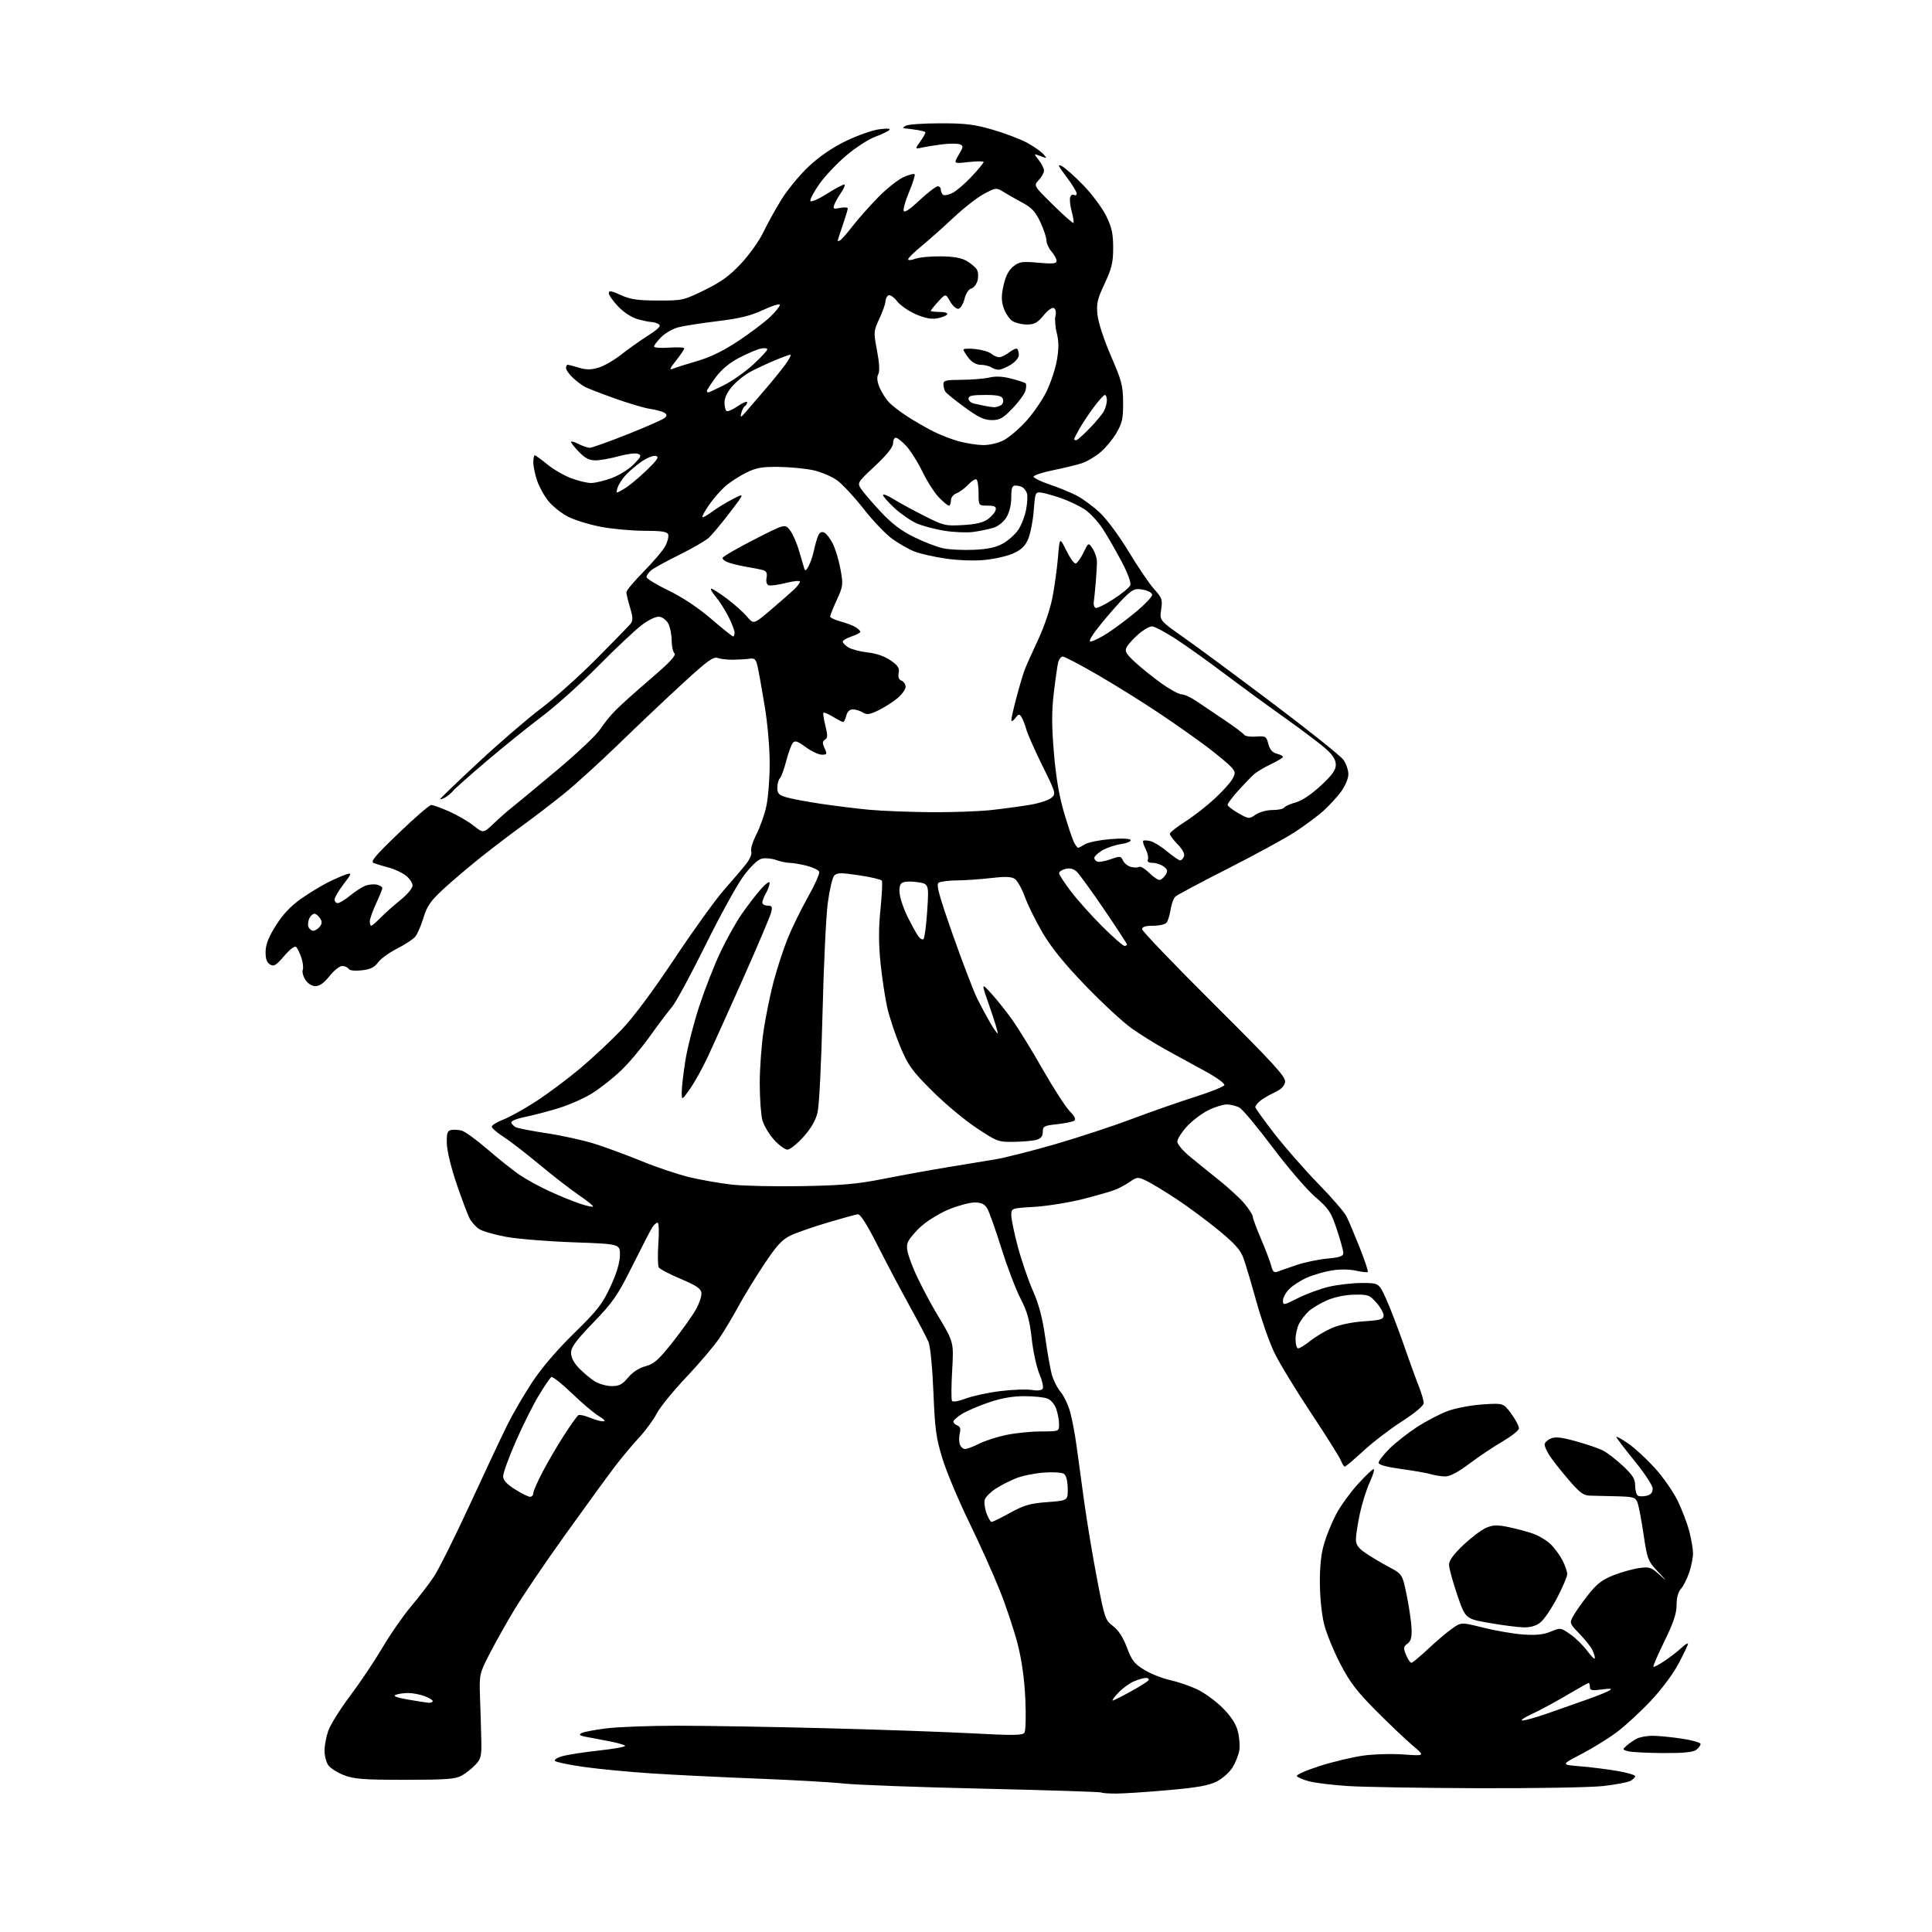 <?xml version="1.0" encoding="UTF-8" standalone="no"?>
<svg 
  version="1.1" 
  xmlns="http://www.w3.org/2000/svg" 
  xmlns:xlink="http://www.w3.org/1999/xlink" 
  xmlns:svg="http://www.w3.org/2000/svg"
  xmlns:rdf="http://www.w3.org/1999/02/22-rdf-syntax-ns#"
  xmlns:cc="http://creativecommons.org/ns#"
  xmlns:dc="http://purl.org/dc/elements/1.1/"
  viewBox="0 0 768 768"
  width="768"
  height="768"
>
<style>svg {background-color: white; }</style>"
<path stroke="none" fill="black" fill-rule="evenodd" d="M443.92,712.97C440.85,712.99 438.13,712.80 437.88,712.55C437.63,712.30 416.52,711.62 390.96,711.03C365.41,710.45 340.45,709.53 335.50,708.99C330.55,708.45 315.02,707.57 301.00,707.02C286.98,706.48 268.07,705.55 259.00,704.96C249.93,704.36 237.78,703.20 232.00,702.37C226.22,701.54 221.11,700.48 220.63,700.01C220.15,699.54 221.48,698.68 223.63,698.09C225.76,697.50 232.32,696.49 238.21,695.85C244.10,695.21 248.73,694.36 248.49,693.98C248.25,693.59 245.23,692.74 241.77,692.10C238.32,691.45 234.19,690.66 232.58,690.35C230.38,689.91 230.03,689.56 231.15,688.94C231.96,688.48 236.41,687.63 241.04,687.05C245.66,686.47 258.46,686.00 269.47,686.00C280.49,686.00 307.05,686.45 328.50,687.00C349.95,687.55 376.23,688.48 386.91,689.05C402.62,689.90 406.49,689.85 407.23,688.80C407.72,688.08 407.89,682.10 407.59,675.50C407.24,667.65 406.20,660.13 404.59,653.75C403.23,648.39 400.02,638.71 397.44,632.25C394.86,625.79 389.37,613.56 385.23,605.08C381.09,596.59 376.36,585.34 374.72,580.08C372.12,571.70 371.66,568.37 371.05,553.50C370.66,543.82 369.82,535.21 369.11,533.50C368.43,531.85 365.00,525.33 361.50,519.00C358.00,512.67 352.29,501.88 348.82,495.00C344.65,486.76 341.99,482.56 341.00,482.68C340.18,482.79 334.77,484.27 329.00,485.99C323.23,487.70 316.58,490.02 314.24,491.14C310.83,492.78 308.72,495.10 303.58,502.84C300.06,508.15 295.49,515.65 293.41,519.50C291.33,523.35 287.96,528.98 285.93,532.00C283.89,535.02 277.96,542.00 272.76,547.50C267.55,553.00 262.28,559.49 261.04,561.93C259.80,564.36 256.66,568.64 254.07,571.43C251.48,574.22 247.14,579.41 244.43,582.96C241.72,586.52 232.89,598.64 224.81,609.91C216.73,621.17 207.42,634.92 204.13,640.45C200.83,645.98 196.42,653.88 194.32,658.00C190.61,665.28 190.51,665.77 190.81,674.50C190.99,679.45 191.21,686.95 191.31,691.17C191.48,698.11 191.26,699.10 189.00,701.52C187.62,702.99 185.15,704.93 183.50,705.85C181.00,707.23 177.27,707.50 161.00,707.50C144.49,707.50 140.77,707.22 136.75,705.67C134.13,704.66 131.32,702.87 130.50,701.69C129.67,700.52 129.00,697.91 129.00,695.90C129.00,693.89 129.69,690.31 130.52,687.93C131.36,685.56 135.26,679.34 139.18,674.12C143.10,668.91 148.90,660.26 152.06,654.91C155.22,649.55 160.32,642.21 163.39,638.58C166.47,634.95 170.57,629.61 172.50,626.70C174.43,623.79 180.89,610.85 186.84,597.95C192.79,585.05 199.45,570.90 201.63,566.50C203.81,562.10 208.26,554.45 211.52,549.50C215.28,543.80 221.39,536.65 228.19,530.00C237.49,520.91 239.43,518.43 242.64,511.50C245.09,506.22 246.38,501.97 246.43,499.00C246.50,494.50 246.50,494.50 228.00,493.84C217.82,493.48 205.76,492.50 201.18,491.66C196.60,490.82 191.77,489.43 190.45,488.56C189.13,487.69 187.41,485.75 186.63,484.24C185.86,482.73 183.54,476.57 181.48,470.54C179.34,464.26 177.69,457.43 177.62,454.57C177.52,450.47 177.83,449.50 179.33,449.19C180.34,448.99 182.20,449.09 183.48,449.41C184.76,449.73 189.37,453.07 193.74,456.83C198.10,460.60 203.80,465.14 206.41,466.94C209.02,468.73 214.38,471.68 218.33,473.49C222.27,475.31 227.70,477.53 230.38,478.43C233.07,479.33 235.47,479.87 235.71,479.62C235.95,479.38 233.46,477.35 230.17,475.12C226.88,472.88 219.76,467.37 214.35,462.86C208.93,458.35 202.47,453.37 200.00,451.80C197.53,450.22 195.50,448.45 195.50,447.87C195.50,447.28 197.53,446.03 200.00,445.08C202.47,444.13 208.32,440.89 213.00,437.86C217.68,434.84 225.55,428.97 230.50,424.81C235.45,420.65 242.90,413.70 247.05,409.35C251.81,404.37 259.63,393.88 268.20,380.97C275.69,369.71 284.60,357.35 288.02,353.50C291.44,349.65 295.36,345.04 296.73,343.26C298.15,341.41 298.96,339.35 298.62,338.46C298.29,337.60 299.21,334.55 300.67,331.70C302.13,328.84 303.91,323.80 304.63,320.50C305.34,317.20 305.95,309.66 305.96,303.73C305.99,297.47 305.16,287.85 303.98,280.73C302.87,274.01 301.61,266.93 301.17,265.00C300.50,262.02 300.02,261.55 297.94,261.85C296.60,262.04 293.70,262.22 291.50,262.25C289.30,262.29 286.53,261.98 285.35,261.57C283.55,260.94 281.25,262.61 271.40,271.66C264.91,277.62 253.50,288.42 246.05,295.66C238.60,302.90 228.68,311.91 224.00,315.68C219.32,319.45 212.12,324.97 208.00,327.94C203.88,330.92 196.45,336.56 191.50,340.49C186.55,344.43 179.70,350.24 176.27,353.41C171.14,358.16 169.75,360.16 168.33,364.84C167.39,367.95 165.92,371.34 165.06,372.36C164.20,373.38 160.96,375.50 157.87,377.07C154.77,378.63 151.36,381.10 150.30,382.56C148.85,384.55 147.25,385.33 143.82,385.72C141.01,386.03 139.00,385.80 138.57,385.12C138.19,384.50 137.05,384.00 136.03,384.00C135.00,384.00 132.74,385.80 131.00,388.00C128.89,390.67 127.04,392.00 125.44,392.00C123.99,392.00 122.40,391.01 121.41,389.51C120.51,388.14 120.04,386.35 120.35,385.54C120.66,384.72 120.42,382.58 119.82,380.78C119.22,378.98 118.31,377.05 117.80,376.50C117.20,375.85 115.50,377.09 112.99,380.00C109.69,383.83 108.85,384.33 107.31,383.37C106.03,382.57 105.52,381.07 105.58,378.25C105.63,375.41 106.81,372.43 109.67,367.88C112.41,363.53 115.57,360.17 119.59,357.33C122.84,355.04 127.75,352.05 130.50,350.69C133.25,349.32 136.54,347.89 137.81,347.52C139.92,346.89 139.81,347.23 136.56,351.49C134.60,354.05 133.00,356.79 133.00,357.58C133.00,358.36 133.57,359.00 134.27,359.00C134.97,359.00 137.17,357.66 139.16,356.02C141.15,354.38 143.91,352.60 145.28,352.08C146.66,351.56 148.73,351.38 149.89,351.68C151.05,351.99 152.00,352.59 152.00,353.02C152.00,353.45 150.88,356.21 149.51,359.15C148.14,362.09 147.02,365.29 147.01,366.25C147.00,367.21 147.26,368.00 147.57,368.00C147.88,368.00 149.58,366.54 151.34,364.75C153.10,362.96 156.67,359.79 159.27,357.70C161.88,355.60 164.00,353.06 164.00,352.02C164.00,350.99 162.81,349.21 161.36,348.07C159.92,346.93 156.88,345.50 154.61,344.90C152.35,344.29 149.67,343.49 148.65,343.11C147.11,342.55 148.79,340.52 158.45,331.22C164.86,325.05 170.70,320.00 171.43,320.00C172.16,320.00 175.37,321.16 178.58,322.58C181.79,324.00 186.15,326.53 188.27,328.22C192.14,331.28 192.14,331.28 196.32,327.30C198.62,325.12 201.89,322.24 203.59,320.91C205.29,319.59 213.29,312.95 221.38,306.17C229.46,299.38 237.17,292.11 238.50,290.00C239.83,287.90 242.62,284.45 244.71,282.34C246.79,280.23 253.16,274.52 258.85,269.65C266.35,263.23 268.89,260.49 268.10,259.70C267.49,259.09 266.99,256.78 266.99,254.55C266.98,252.32 266.40,249.38 265.71,248.00C265.02,246.62 263.44,245.36 262.21,245.18C260.83,244.98 258.13,246.22 255.23,248.38C252.63,250.31 244.88,257.59 238.00,264.55C231.12,271.52 221.00,280.61 215.50,284.76C210.00,288.90 200.10,296.89 193.50,302.49C186.90,308.10 180.86,313.46 180.08,314.40C179.30,315.34 177.84,316.55 176.83,317.09C175.82,317.63 175.00,317.87 175.00,317.61C175.00,317.36 181.86,310.78 190.25,302.98C198.64,295.18 209.78,285.59 215.00,281.67C220.22,277.76 230.12,268.90 237.00,261.99C243.88,255.08 250.04,248.74 250.71,247.91C251.66,246.71 251.61,245.36 250.46,241.54C249.66,238.87 249.00,236.11 249.00,235.42C249.00,234.72 252.13,230.99 255.95,227.12C259.78,223.25 263.64,218.67 264.53,216.95C265.42,215.23 265.90,213.19 265.60,212.41C265.19,211.34 262.90,211.00 256.14,211.00C251.24,211.00 243.49,210.29 238.94,209.43C234.38,208.56 228.52,206.78 225.93,205.46C223.33,204.15 219.82,201.39 218.13,199.34C216.44,197.29 214.37,193.59 213.53,191.13C212.69,188.66 212.00,185.37 212.00,183.82C212.00,182.27 212.26,181.00 212.58,181.00C212.90,181.00 215.13,182.61 217.53,184.57C219.93,186.54 224.17,189.02 226.96,190.07C229.74,191.13 233.35,192.00 234.97,192.00C236.60,192.00 240.33,191.10 243.26,190.00C246.20,188.90 250.12,186.44 251.97,184.53C254.90,181.50 255.11,180.98 253.58,180.39C252.62,180.02 249.17,180.46 245.93,181.36C242.68,182.26 238.54,183.00 236.71,183.00C234.27,183.00 232.55,182.13 230.20,179.70C228.44,177.89 227.00,176.08 227.00,175.68C227.00,175.28 228.33,175.64 229.95,176.47C231.57,177.31 233.59,178.00 234.43,178.00C235.27,178.00 242.09,175.57 249.59,172.59C257.09,169.61 263.73,166.67 264.35,166.05C265.19,165.21 265.12,164.69 264.08,164.05C263.30,163.57 260.78,162.89 258.47,162.55C256.17,162.20 249.89,160.35 244.52,158.43C239.16,156.52 233.81,154.45 232.63,153.85C231.46,153.25 229.26,151.60 227.75,150.19C226.24,148.78 225.00,147.04 225.00,146.31C225.00,145.59 225.29,145.00 225.63,145.00C225.98,145.00 228.01,145.52 230.13,146.16C233.08,147.04 234.94,147.04 237.94,146.14C240.10,145.49 244.12,143.18 246.87,141.01C249.61,138.84 254.42,135.43 257.56,133.42C261.79,130.71 262.90,129.55 261.88,128.90C261.12,128.42 259.82,128.02 259.00,128.01C258.18,128.00 255.70,127.49 253.50,126.88C251.11,126.22 247.99,124.20 245.75,121.85C243.69,119.68 242.00,117.29 242.00,116.51C242.00,115.42 243.04,115.59 246.75,117.28C250.59,119.03 253.41,119.45 261.50,119.47C271.24,119.50 271.72,119.39 280.09,115.30C286.69,112.07 290.04,109.64 294.59,104.76C297.84,101.28 301.79,95.75 303.36,92.47C304.93,89.18 308.19,83.29 310.60,79.37C313.02,75.44 317.93,69.49 321.51,66.14C325.76,62.16 330.91,58.65 336.32,56.03C340.88,53.82 346.84,51.73 349.56,51.38C352.74,50.97 354.14,51.08 353.50,51.71C352.95,52.24 350.41,53.44 347.85,54.38C345.29,55.32 340.16,58.66 336.44,61.79C332.73,64.93 327.90,70.04 325.72,73.14C323.54,76.24 321.93,79.27 322.13,79.87C322.34,80.49 325.24,79.23 328.87,76.93C332.37,74.72 335.46,73.12 335.73,73.39C336.00,73.66 335.34,75.15 334.27,76.69C333.20,78.24 332.02,80.35 331.64,81.38C331.05,83.02 331.34,83.18 333.98,82.65C335.64,82.32 337.00,82.42 337.00,82.87C337.00,83.32 336.10,86.30 335.00,89.50C333.90,92.70 333.00,95.49 333.00,95.72C333.00,95.94 333.47,95.83 334.05,95.47C334.62,95.12 336.90,92.50 339.10,89.66C341.31,86.82 345.83,81.74 349.15,78.36C352.48,74.98 356.95,71.42 359.11,70.45C361.26,69.48 363.27,68.93 363.57,69.24C363.87,69.54 362.94,72.58 361.50,75.99C360.07,79.40 359.03,82.88 359.20,83.71C359.41,84.75 361.36,83.49 365.50,79.64C368.80,76.58 372.06,74.06 372.75,74.04C373.44,74.02 374.00,74.65 374.00,75.44C374.00,76.23 374.44,77.15 374.97,77.48C375.50,77.81 377.21,77.43 378.75,76.63C380.30,75.83 383.69,72.90 386.28,70.13C388.88,67.36 391.00,64.78 391.00,64.41C391.00,64.04 388.30,64.05 385.00,64.42C379.01,65.10 379.01,65.10 381.10,61.55C383.00,58.34 383.04,57.95 381.53,57.37C380.61,57.02 377.53,57.02 374.68,57.36C371.83,57.71 368.18,58.29 366.58,58.65C363.65,59.30 363.65,59.30 365.93,56.09C367.19,54.33 368.05,52.72 367.84,52.51C367.63,52.30 366.12,51.91 364.48,51.65C362.84,51.38 360.82,51.12 360.00,51.07C358.67,50.98 358.67,50.86 360.00,50.00C360.82,49.47 366.96,49.02 373.64,49.02C383.73,49.00 387.27,49.43 394.62,51.56C399.48,52.97 405.59,55.29 408.21,56.71C410.82,58.13 413.73,60.15 414.68,61.20C416.35,63.04 416.32,63.07 413.63,62.05C410.85,60.99 410.85,60.99 412.92,63.63C414.07,65.08 415.00,66.97 415.00,67.82C415.00,68.67 414.06,70.37 412.92,71.59C410.84,73.80 410.84,73.80 418.57,81.41C422.83,85.60 426.49,88.84 426.72,88.61C426.95,88.39 426.62,86.31 426.00,84.00C425.38,81.68 425.12,79.13 425.43,78.33C425.73,77.53 426.44,77.15 426.99,77.50C427.55,77.84 428.00,77.57 428.00,76.90C428.00,76.23 426.16,73.24 423.90,70.25C420.55,65.82 420.23,65.05 422.15,66.06C423.44,66.75 427.29,70.18 430.70,73.69C434.10,77.20 438.15,82.65 439.70,85.79C441.96,90.39 442.50,92.85 442.50,98.50C442.50,104.37 441.95,106.67 439.11,112.74C436.17,119.01 435.79,120.67 436.28,125.24C436.60,128.26 438.88,135.19 441.62,141.50C445.89,151.32 446.41,153.31 446.45,160.00C446.49,166.43 446.11,168.17 443.75,172.18C442.24,174.75 439.33,178.23 437.28,179.92C435.23,181.61 432.00,183.51 430.09,184.13C428.19,184.76 423.09,186.00 418.75,186.89C414.42,187.77 410.87,188.94 410.86,189.47C410.86,190.00 413.70,191.39 417.18,192.57C420.65,193.74 425.48,195.71 427.89,196.94C430.31,198.18 434.49,201.25 437.18,203.77C439.96,206.36 444.97,213.14 448.73,219.38C452.38,225.44 456.92,232.11 458.80,234.20C461.93,237.66 462.17,238.37 461.58,242.32C460.93,246.64 460.93,246.64 470.72,253.53C476.10,257.31 492.10,269.15 506.27,279.84C520.45,290.52 532.94,300.51 534.02,302.03C535.11,303.56 536.00,306.13 536.00,307.75C536.00,309.41 534.75,312.41 533.16,314.60C531.60,316.74 528.41,320.22 526.08,322.33C523.74,324.43 518.60,328.24 514.66,330.80C510.72,333.35 498.73,339.89 488.00,345.33C477.27,350.77 467.92,355.76 467.22,356.43C466.51,357.09 465.66,359.41 465.33,361.57C464.99,363.73 464.28,366.06 463.74,366.75C463.20,367.44 460.79,368.00 458.38,368.00C455.35,368.00 454.00,368.42 454.00,369.36C454.00,370.11 466.87,383.53 482.59,399.18C506.46,422.94 511.13,428.05 510.84,430.07C510.60,431.76 509.29,433.05 506.50,434.35C504.30,435.37 501.71,436.91 500.75,437.76C499.79,438.61 499.00,439.66 499.00,440.09C499.00,440.52 502.43,445.29 506.62,450.69C510.81,456.08 518.62,465.00 523.98,470.50C529.34,476.00 534.41,481.85 535.24,483.50C536.07,485.15 538.41,490.70 540.46,495.83C542.50,500.97 543.96,505.37 543.72,505.62C543.47,505.87 541.34,505.64 538.99,505.11C536.42,504.53 532.59,504.50 529.38,505.02C526.44,505.50 522.01,506.78 519.54,507.88C517.06,508.97 513.90,511.00 512.52,512.39C511.13,513.78 510.00,515.84 510.00,516.97C510.00,518.94 510.25,518.90 515.99,516.01C519.28,514.34 524.80,512.32 528.24,511.51C531.68,510.69 537.57,510.02 541.31,510.01C548.13,510.00 548.13,510.00 551.02,516.37C552.61,519.88 555.68,527.87 557.85,534.12C560.02,540.38 562.74,547.88 563.90,550.79C565.05,553.69 565.97,556.84 565.94,557.79C565.90,558.81 562.41,561.73 557.31,565.00C552.61,568.02 545.71,573.31 541.98,576.75C538.25,580.19 534.92,583.00 534.58,583.00C534.23,583.00 533.55,581.93 533.05,580.63C532.55,579.33 527.18,570.77 521.10,561.61C515.02,552.45 508.48,541.68 506.56,537.68C504.63,533.68 501.44,524.58 499.46,517.46C497.48,510.33 495.17,502.58 494.34,500.24C493.16,496.93 490.96,494.44 484.47,489.09C479.87,485.30 472.30,479.69 467.65,476.63C463.01,473.57 457.63,470.31 455.70,469.39C452.37,467.81 452.06,467.82 449.35,469.66C447.78,470.73 445.25,472.13 443.73,472.79C442.21,473.44 436.36,475.15 430.73,476.58C425.10,478.01 416.34,479.43 411.25,479.74C402.00,480.29 402.00,480.29 402.00,483.06C402.00,484.58 403.17,490.22 404.60,495.59C406.03,500.96 408.72,508.82 410.58,513.05C412.97,518.48 414.41,523.92 415.48,531.49C416.30,537.39 417.48,544.07 418.09,546.33C418.70,548.59 420.27,551.73 421.59,553.29C422.91,554.85 424.62,558.47 425.41,561.32C426.19,564.17 427.32,570.10 427.91,574.50C428.50,578.90 429.89,589.02 430.99,597.00C432.09,604.98 434.39,618.80 436.10,627.72C439.10,643.31 439.34,644.03 442.47,646.41C444.63,648.06 446.47,650.90 447.97,654.93C449.89,660.05 450.94,661.40 454.87,663.79C457.42,665.35 461.98,667.16 465.00,667.83C468.02,668.49 472.86,670.13 475.75,671.47C478.64,672.81 483.22,676.13 485.93,678.84C489.27,682.17 491.24,685.16 492.03,688.10C492.67,690.48 492.95,693.92 492.65,695.75C492.36,697.58 491.14,700.65 489.96,702.57C488.77,704.49 485.94,707.01 483.67,708.17C480.55,709.76 475.89,710.60 464.52,711.60C456.26,712.34 446.99,712.95 443.92,712.97zM587.50,710.84C564.95,710.77 541.55,710.37 535.50,709.96C529.45,709.55 522.61,708.71 520.29,708.08C517.98,707.46 515.83,706.53 515.52,706.03C515.21,705.52 519.27,703.73 524.55,702.03C529.83,700.34 537.61,698.48 541.83,697.89C546.05,697.30 553.33,697.09 558.00,697.43C566.50,698.04 566.50,698.04 561.50,693.82C558.75,691.50 552.23,685.30 547.00,680.04C539.41,672.41 536.56,668.68 532.83,661.49C530.26,656.55 527.39,649.58 526.45,646.00C525.43,642.12 524.72,635.47 524.67,629.50C524.62,622.59 525.15,617.64 526.39,613.50C527.37,610.20 529.54,604.93 531.21,601.79C532.87,598.65 536.70,593.36 539.70,590.04C542.71,586.72 545.56,584.00 546.03,584.00C546.50,584.00 545.81,586.37 544.48,589.26C543.16,592.15 541.38,597.81 540.54,601.82C539.69,605.84 539.00,610.39 539.00,611.93C539.00,614.04 539.93,615.37 542.75,617.31C544.81,618.74 548.97,621.21 551.98,622.82C557.46,625.74 557.46,625.74 559.18,634.12C560.13,638.73 560.99,644.65 561.11,647.27C561.27,650.91 560.88,652.36 559.48,653.39C557.85,654.58 557.79,655.08 558.94,657.87C559.66,659.59 560.60,661.00 561.03,661.00C561.46,661.00 564.44,658.53 567.66,655.51C570.87,652.49 575.16,648.85 577.18,647.42C580.87,644.82 580.87,644.82 589.68,647.03C594.53,648.25 601.65,649.47 605.51,649.74C610.63,650.10 613.56,649.79 616.42,648.60C620.27,646.99 620.40,647.01 624.20,649.64C626.32,651.11 629.39,654.13 631.03,656.35C632.66,658.58 634.00,659.83 634.00,659.13C634.00,658.44 633.50,656.89 632.88,655.68C632.27,654.48 629.98,651.64 627.79,649.37C623.89,645.31 623.85,645.20 625.40,642.37C626.27,640.79 628.92,637.02 631.29,634.00C634.66,629.70 636.84,628.00 641.27,626.23C644.39,624.99 649.01,623.69 651.53,623.34C655.75,622.76 656.40,622.98 659.80,626.10C662.85,628.89 662.74,628.68 659.19,624.90C655.04,620.48 654.83,619.93 653.35,609.98C652.51,604.31 651.42,598.61 650.94,597.33C650.13,595.21 649.38,594.98 642.77,594.80C638.77,594.69 634.02,594.58 632.21,594.55C629.43,594.51 628.07,593.50 623.35,588.00C620.29,584.42 616.93,580.15 615.89,578.50C614.86,576.85 614.01,574.93 614.00,574.23C614.00,573.53 615.06,572.47 616.36,571.88C618.20,571.04 620.45,571.28 626.46,572.92C630.71,574.09 635.57,575.76 637.25,576.63C638.94,577.50 642.49,580.25 645.16,582.74C649.06,586.39 650.00,587.92 650.00,590.58C650.00,592.40 650.48,594.18 651.06,594.54C651.64,594.89 653.21,594.91 654.56,594.58C656.25,594.15 656.99,593.28 656.96,591.73C656.94,590.48 653.69,585.54 649.57,580.50C645.53,575.55 642.36,571.34 642.54,571.15C642.72,570.96 644.86,572.18 647.31,573.87C649.76,575.55 654.40,579.81 657.63,583.34C660.86,586.87 664.95,592.68 666.73,596.25C668.51,599.82 670.64,605.37 671.48,608.58C672.32,611.79 673.00,615.82 673.00,617.53C673.00,619.24 672.30,622.69 671.45,625.18C670.60,627.68 669.13,630.57 668.18,631.61C667.09,632.82 666.46,635.13 666.47,638.00C666.47,641.35 665.25,645.01 661.67,652.35C659.02,657.76 657.03,662.36 657.24,662.57C657.44,662.78 659.39,661.77 661.56,660.33C663.73,658.90 666.74,656.57 668.25,655.17C669.76,653.77 671.00,652.98 671.00,653.42C671.00,653.85 669.34,657.36 667.32,661.21C665.19,665.26 660.51,671.55 656.24,676.09C652.17,680.41 646.13,685.99 642.81,688.48C639.50,690.97 633.13,694.92 628.65,697.25C620.50,701.50 620.50,701.50 628.00,702.11C632.12,702.45 638.76,703.28 642.75,703.95C646.74,704.63 650.00,705.57 650.00,706.06C650.00,706.54 649.15,707.39 648.11,707.94C647.07,708.50 642.23,709.41 637.36,709.97C632.49,710.53 610.05,710.92 587.50,710.84zM661.00,696.87C654.67,696.83 648.44,696.50 647.15,696.14C644.89,695.51 644.88,695.42 646.65,693.87C647.67,692.98 649.48,691.75 650.68,691.13C651.89,690.51 654.68,690.00 656.89,690.00C659.11,690.00 664.31,690.50 668.46,691.12C672.61,691.74 676.00,692.70 676.00,693.26C676.00,693.82 675.21,694.88 674.25,695.61C673.02,696.54 669.11,696.92 661.00,696.87zM605.20,683.92C606.14,683.96 610.64,682.69 615.20,681.10C619.77,679.50 626.80,677.03 630.83,675.60C634.86,674.18 638.91,672.55 639.83,671.98C641.05,671.23 640.21,671.12 636.75,671.59C632.78,672.12 632.00,671.96 632.00,670.61C632.00,669.73 631.79,669.00 631.53,669.00C631.27,669.00 627.28,671.23 622.66,673.96C618.03,676.69 611.83,680.03 608.88,681.38C605.92,682.73 604.27,683.87 605.20,683.92zM170.25,676.86C171.21,676.94 172.00,676.64 172.00,676.20C172.00,675.76 170.51,674.86 168.68,674.20C166.85,673.54 163.96,673.00 162.26,673.00C160.56,673.00 158.34,673.32 157.33,673.71C156.08,674.20 157.54,674.78 162.00,675.57C165.57,676.20 169.29,676.78 170.25,676.86zM442.28,676.00C442.64,676.00 445.87,674.38 449.46,672.41C453.05,670.44 456.25,668.41 456.56,667.91C456.86,667.41 456.40,667.00 455.53,667.00C454.65,667.00 452.49,667.62 450.72,668.38C448.95,669.13 446.18,671.16 444.56,672.88C442.95,674.59 441.92,676.00 442.28,676.00zM605.62,646.90C603.35,646.85 597.23,646.06 592.01,645.15C582.53,643.49 582.53,643.49 579.28,634.00C577.49,628.77 576.02,623.39 576.01,622.04C576.00,620.33 577.76,617.91 581.75,614.13C584.91,611.14 589.00,608.06 590.84,607.29C593.55,606.16 595.24,606.12 599.77,607.06C602.85,607.70 607.19,608.86 609.42,609.65C611.65,610.43 614.76,612.30 616.33,613.79C617.90,615.28 620.04,618.17 621.09,620.21C622.14,622.25 623.00,624.73 623.00,625.71C623.00,626.70 621.18,630.97 618.96,635.21C616.74,639.45 613.76,643.83 612.33,644.96C610.60,646.32 608.36,646.97 605.62,646.90zM394.17,605.00C394.59,605.00 397.91,603.36 401.56,601.36C407.12,598.30 409.50,597.62 416.34,597.11C424.50,596.50 424.50,596.50 424.43,591.67C424.39,588.67 423.82,586.47 422.93,585.87C422.14,585.33 418.56,585.10 414.96,585.37C411.36,585.63 406.41,586.64 403.96,587.61C401.51,588.57 397.83,590.46 395.78,591.79C393.74,593.13 391.79,595.07 391.47,596.11C391.14,597.14 391.44,599.57 392.13,601.50C392.83,603.42 393.75,605.00 394.17,605.00zM210.70,595.00C211.41,595.00 212.00,594.35 212.00,593.55C212.00,592.75 213.73,588.81 215.85,584.80C217.97,580.78 221.80,574.26 224.37,570.30C226.93,566.34 229.43,562.85 229.91,562.56C230.39,562.26 232.40,562.69 234.36,563.51C236.33,564.33 238.74,565.00 239.72,565.00C240.89,564.99 240.30,564.27 238.00,562.89C236.07,561.73 231.25,557.64 227.28,553.81C223.31,549.98 219.65,547.10 219.15,547.40C218.66,547.71 216.39,551.04 214.12,554.81C211.84,558.57 207.74,566.79 205.00,573.08C202.26,579.36 200.01,585.52 200.01,586.77C200.00,588.39 201.34,589.90 204.70,592.02C207.28,593.66 209.98,595.00 210.70,595.00zM574.34,586.91C572.78,586.87 570.27,586.46 568.76,586.00C567.25,585.55 561.97,584.62 557.01,583.95C551.17,583.15 548.00,582.28 548.00,581.48C548.00,580.79 549.91,578.31 552.25,575.96C554.59,573.60 559.58,569.68 563.34,567.23C567.11,564.78 572.73,561.88 575.84,560.78C578.95,559.68 585.13,558.54 589.57,558.26C597.64,557.74 597.64,557.74 600.85,562.11C602.61,564.51 603.93,567.13 603.77,567.93C603.62,568.74 600.74,570.99 597.38,572.95C594.01,574.90 588.09,578.86 584.22,581.75C579.39,585.36 576.29,586.97 574.34,586.91zM383.61,576.00C384.42,576.00 386.91,575.07 389.15,573.93C391.38,572.78 396.20,571.22 399.86,570.44C403.51,569.67 409.76,569.03 413.75,569.02C421.00,569.00 421.00,569.00 421.00,566.15C421.00,564.58 420.49,561.85 419.88,560.08C419.23,558.21 417.73,556.47 416.31,555.93C414.97,555.42 410.83,555.00 407.11,555.00C402.55,555.00 397.99,555.80 393.10,557.47C389.11,558.82 384.30,560.89 382.42,562.05C380.54,563.21 379.00,564.59 379.00,565.11C379.00,565.64 379.71,566.33 380.57,566.67C381.68,567.09 381.96,568.00 381.53,569.72C381.20,571.07 381.19,573.03 381.53,574.09C381.86,575.14 382.80,576.00 383.61,576.00zM383.91,555.94C386.60,554.92 392.77,553.59 397.61,552.99C402.45,552.39 408.07,552.17 410.10,552.52C412.41,552.91 414.06,552.72 414.49,552.01C414.88,551.39 414.29,548.77 413.18,546.19C412.07,543.61 410.69,537.29 410.12,532.14C409.29,524.74 408.36,521.39 405.65,516.14C403.77,512.49 400.33,503.43 398.00,496.00C395.68,488.57 393.14,481.49 392.37,480.25C391.34,478.62 390.00,478.00 387.49,478.00C385.58,478.00 381.11,479.17 377.55,480.59C373.99,482.02 368.99,485.01 366.45,487.25C363.91,489.49 361.40,492.45 360.87,493.84C360.12,495.82 360.57,497.98 363.06,504.16C364.80,508.45 369.12,516.81 372.68,522.73C379.15,533.50 379.15,533.50 378.50,544.73C378.15,550.91 378.11,556.38 378.43,556.88C378.75,557.41 381.12,557.00 383.91,555.94zM243.18,551.00C246.14,551.00 247.40,550.34 249.68,547.60C251.46,545.45 254.01,543.79 256.58,543.10C260.00,542.19 261.77,540.62 267.39,533.52C271.09,528.86 275.25,523.01 276.63,520.54C278.01,518.07 279.00,515.07 278.82,513.87C278.58,512.21 276.64,510.92 270.57,508.37C266.21,506.54 262.30,504.49 261.88,503.81C261.47,503.14 261.39,498.85 261.71,494.29C262.05,489.56 261.91,486.00 261.39,486.00C260.89,486.00 259.91,486.92 259.21,488.04C258.51,489.16 254.97,496.03 251.34,503.29C245.49,515.00 243.74,517.55 235.87,525.71C228.93,532.91 227.00,535.53 227.00,537.77C227.00,539.63 228.12,541.78 230.25,543.96C232.04,545.80 234.85,548.14 236.50,549.15C238.15,550.16 241.15,550.99 243.18,551.00zM516.06,536.00C516.64,536.00 518.78,534.67 520.81,533.05C522.84,531.42 526.70,529.12 529.38,527.94C532.37,526.63 537.30,525.58 542.13,525.25C548.91,524.79 550.00,524.46 550.00,522.87C550.00,521.86 548.69,519.57 547.09,517.78C544.39,514.75 543.77,514.54 538.21,514.66C534.54,514.75 530.36,515.63 527.38,516.95C524.71,518.13 521.46,520.09 520.17,521.30C518.87,522.51 517.18,524.72 516.40,526.20C515.63,527.69 515.00,530.50 515.00,532.45C515.00,534.40 515.48,536.00 516.06,536.00zM507.79,505.52C508.73,505.16 512.14,503.97 515.36,502.88C518.58,501.79 524.10,500.64 527.61,500.31C532.56,499.85 534.00,499.35 534.00,498.11C534.00,497.23 532.84,493.02 531.42,488.75C529.09,481.75 528.24,480.48 522.77,475.75C519.43,472.86 511.81,463.99 505.84,456.03C499.86,448.07 493.96,440.99 492.73,440.31C491.51,439.63 489.25,439.05 487.72,439.04C486.19,439.02 482.78,440.09 480.15,441.42C477.52,442.75 473.71,445.68 471.69,447.93C469.66,450.17 468.00,452.81 468.00,453.79C468.00,454.77 470.05,457.29 472.56,459.38C475.06,461.48 480.38,465.79 484.37,468.96C488.37,472.14 493.07,476.47 494.82,478.60C496.57,480.72 498.00,482.99 498.00,483.64C498.00,484.29 499.50,488.35 501.34,492.66C503.18,496.97 505.00,501.78 505.38,503.34C505.91,505.49 506.50,506.02 507.79,505.52zM319.00,471.50C334.89,471.21 340.90,470.66 351.50,468.56C358.65,467.14 369.90,465.10 376.50,464.02C383.10,462.93 391.65,461.53 395.50,460.89C399.35,460.26 410.09,457.54 419.37,454.86C428.65,452.17 442.37,447.66 449.87,444.83C457.37,442.00 468.64,438.06 474.93,436.06C481.21,434.07 486.52,431.94 486.72,431.33C486.93,430.72 483.58,428.30 479.30,425.95C475.01,423.60 468.03,419.78 463.78,417.45C459.54,415.12 453.23,411.20 449.76,408.72C446.30,406.25 438.07,398.63 431.48,391.79C423.21,383.21 417.96,376.74 414.53,370.93C411.80,366.29 408.60,359.82 407.41,356.54C406.22,353.26 404.41,350.03 403.38,349.36C402.00,348.46 399.51,348.38 394.00,349.03C389.88,349.51 383.80,349.94 380.50,349.97C377.20,350.00 373.89,350.42 373.14,350.89C372.06,351.58 373.19,355.74 378.82,371.76C382.69,382.77 387.07,394.19 388.55,397.14C390.03,400.09 392.37,404.43 393.75,406.80C395.12,409.16 396.40,410.93 396.60,410.73C396.79,410.54 395.39,405.91 393.48,400.44C390.00,390.50 390.00,390.50 394.02,394.90C396.23,397.32 400.00,402.05 402.39,405.40C404.78,408.76 410.21,417.57 414.44,425.00C418.68,432.43 423.51,439.91 425.16,441.64C427.32,443.89 427.83,444.99 426.94,445.53C426.27,445.95 423.20,446.57 420.12,446.90C415.03,447.45 414.53,447.72 414.52,449.95C414.50,451.70 413.79,452.60 412.00,453.10C410.62,453.49 406.61,453.85 403.07,453.90C396.85,454.00 396.35,453.81 388.07,448.31C383.36,445.19 375.43,438.55 370.45,433.56C362.43,425.54 360.99,423.52 357.82,415.95C355.86,411.25 353.54,404.27 352.68,400.45C351.81,396.63 350.62,388.66 350.02,382.75C349.24,375.06 349.24,369.00 350.00,361.47C350.59,355.67 350.84,350.54 350.54,350.07C350.25,349.60 346.16,348.64 341.46,347.94C334.19,346.86 332.71,346.88 331.61,348.08C330.89,348.86 329.74,353.77 329.05,359.00C328.36,364.23 327.42,384.02 326.96,403.00C326.50,422.37 325.64,439.57 324.99,442.23C324.22,445.41 322.38,448.59 319.33,451.98C316.85,454.74 314.01,457.00 313.02,457.00C312.04,457.00 309.64,455.23 307.68,453.07C305.73,450.91 303.66,447.42 303.07,445.32C302.49,443.22 302.01,436.66 302.01,430.74C302.00,424.83 302.69,415.38 303.53,409.74C304.37,404.11 306.16,395.31 307.52,390.18C308.88,385.05 311.37,377.42 313.05,373.22C314.73,369.03 318.36,361.59 321.12,356.69C323.88,351.80 325.92,347.23 325.65,346.54C325.39,345.85 323.13,344.77 320.64,344.14C318.15,343.51 315.11,343.00 313.88,343.00C312.65,343.00 310.22,342.48 308.47,341.85C306.73,341.22 304.16,341.00 302.75,341.35C301.20,341.74 298.39,344.43 295.56,348.24C293.00,351.68 286.18,364.08 280.40,375.78C274.61,387.49 268.64,398.51 267.13,400.28C265.61,402.05 261.64,407.32 258.30,412.00C254.96,416.68 249.76,422.83 246.76,425.67C243.75,428.51 238.76,432.46 235.67,434.43C232.58,436.41 226.55,439.11 222.28,440.44C218.00,441.77 211.89,443.37 208.69,444.01C205.35,444.68 203.04,445.63 203.25,446.26C203.45,446.86 204.27,447.69 205.06,448.10C205.85,448.50 211.43,449.59 217.45,450.50C223.48,451.41 232.03,453.30 236.45,454.70C240.88,456.10 249.32,459.22 255.22,461.63C261.11,464.05 269.67,466.91 274.23,467.99C278.79,469.08 286.35,470.39 291.01,470.91C295.68,471.43 308.27,471.70 319.00,471.50zM274.25,432.90C271.00,437.49 271.00,437.49 271.00,434.00C271.01,432.07 271.68,426.35 272.50,421.28C273.33,416.21 275.79,406.61 277.98,399.94C280.17,393.27 283.94,383.64 286.36,378.53C288.77,373.43 292.58,366.61 294.82,363.38C297.06,360.14 300.48,355.70 302.41,353.50C304.43,351.20 305.93,350.14 305.93,351.00C305.93,351.82 305.29,353.62 304.50,355.00C303.71,356.38 303.05,358.06 303.04,358.75C303.02,359.44 303.95,360.00 305.11,360.00C306.91,360.00 307.12,360.40 306.53,362.75C306.15,364.26 301.14,376.07 295.39,389.00C289.64,401.93 283.26,416.05 281.22,420.40C279.17,424.74 276.04,430.37 274.25,432.90zM446.97,376.00C447.54,376.00 448.00,375.75 448.00,375.45C448.00,375.15 443.91,368.88 438.90,361.52C433.90,354.15 428.96,347.37 427.94,346.45C426.70,345.32 425.24,344.97 423.54,345.40C422.14,345.75 421.00,346.51 421.00,347.10C421.00,347.68 423.11,350.93 425.69,354.33C428.26,357.72 433.87,363.99 438.15,368.25C442.43,372.51 446.40,376.00 446.97,376.00zM367.10,373.30C367.54,372.86 368.21,367.73 368.59,361.90C369.27,351.31 369.27,351.31 364.49,350.65C361.60,350.26 359.20,350.42 358.43,351.06C357.59,351.75 357.35,353.41 357.72,355.81C358.03,357.84 359.41,361.75 360.79,364.50C362.16,367.25 363.96,370.54 364.79,371.80C365.62,373.07 366.66,373.74 367.10,373.30zM124.48,370.00C125.18,370.00 126.35,369.29 127.07,368.42C128.00,367.30 128.09,366.36 127.37,365.23C126.81,364.34 125.86,363.45 125.25,363.25C124.64,363.05 123.66,363.77 123.07,364.87C122.49,365.96 122.28,367.56 122.61,368.43C122.94,369.29 123.79,370.00 124.48,370.00zM461.18,349.77C461.83,349.56 462.84,348.59 463.43,347.63C464.27,346.26 464.08,345.57 462.56,344.44C461.49,343.65 459.53,343.00 458.20,343.00C456.56,343.00 455.96,342.56 456.31,341.62C456.60,340.87 456.19,339.00 455.40,337.48C454.61,335.95 454.18,334.49 454.44,334.23C454.69,333.97 456.01,334.04 457.35,334.37C458.69,334.71 461.68,336.56 463.99,338.49C466.30,340.42 468.61,342.00 469.13,342.00C469.64,342.00 470.33,341.30 470.66,340.43C471.04,339.46 470.07,337.64 468.13,335.64C466.41,333.86 465.01,331.98 465.02,331.45C465.03,330.93 467.75,328.77 471.05,326.67C474.36,324.56 479.65,320.44 482.81,317.51C485.97,314.59 489.18,311.03 489.94,309.61C491.18,307.30 491.12,306.79 489.41,304.88C488.36,303.71 484.12,300.18 480.00,297.04C475.88,293.90 467.10,287.73 460.50,283.32C453.90,278.91 442.93,272.09 436.13,268.15C429.33,264.22 423.19,261.00 422.49,261.00C421.79,261.00 420.96,262.03 420.64,263.29C420.33,264.54 419.55,269.99 418.91,275.39C418.03,282.89 418.04,288.54 418.95,299.35C419.78,309.16 421.03,316.49 423.03,323.24C424.62,328.59 426.40,333.88 426.99,334.99C427.59,336.09 428.30,337.00 428.57,337.00C428.85,337.00 430.07,336.38 431.29,335.61C432.50,334.85 436.95,333.94 441.17,333.58C445.79,333.19 449.08,333.32 449.44,333.90C449.77,334.44 448.08,335.16 445.62,335.53C443.19,335.90 439.81,337.05 438.10,338.08C436.40,339.12 435.00,340.44 435.00,341.02C435.00,341.59 435.56,342.27 436.25,342.52C436.94,342.77 439.30,342.34 441.50,341.56C445.23,340.24 445.56,340.28 446.41,342.10C446.91,343.17 448.35,344.30 449.61,344.62C450.86,344.93 452.32,344.92 452.86,344.59C453.39,344.26 455.22,345.38 456.92,347.07C458.62,348.77 460.54,349.99 461.18,349.77zM499.15,323.83C500.65,322.80 503.57,322.00 505.85,322.00C508.07,322.00 510.15,321.56 510.48,321.03C510.81,320.49 512.86,319.58 515.02,318.99C517.47,318.33 521.23,315.83 524.98,312.36C529.56,308.12 531.00,306.12 531.00,304.01C531.00,302.06 529.86,300.20 527.19,297.79C525.09,295.89 517.78,290.37 510.94,285.50C504.10,280.64 493.26,272.71 486.85,267.88C480.45,263.05 471.73,256.82 467.48,254.05C463.22,251.27 458.92,249.00 457.91,249.00C456.90,249.00 454.46,250.41 452.50,252.14C450.53,253.86 448.46,256.15 447.88,257.22C447.01,258.86 447.52,259.79 451.17,263.19C453.55,265.40 458.26,269.19 461.63,271.61C465.00,274.02 468.62,276.00 469.68,276.00C470.73,276.00 473.43,277.24 475.66,278.75C477.89,280.26 482.91,283.65 486.81,286.27C490.71,288.89 494.19,291.50 494.55,292.07C494.90,292.65 497.02,292.98 499.26,292.81C503.11,292.52 503.39,292.68 504.19,295.74C504.79,297.98 505.81,299.17 507.53,299.60C508.89,299.94 510.00,300.51 510.00,300.86C510.00,301.22 507.86,302.52 505.25,303.76C502.64,304.99 499.60,306.80 498.50,307.78C497.40,308.75 494.59,311.67 492.25,314.25C489.91,316.84 488.00,319.38 488.00,319.90C488.00,320.42 489.91,321.93 492.25,323.25C496.42,325.60 496.55,325.62 499.15,323.83zM370.00,322.86C378.52,322.93 389.55,322.53 394.50,321.96C399.45,321.40 406.32,320.46 409.77,319.87C413.22,319.27 416.90,318.05 417.95,317.14C419.82,315.54 419.73,315.21 414.42,304.50C411.43,298.45 408.53,291.93 407.99,290.00C407.45,288.07 406.57,285.83 406.04,285.00C405.21,283.72 404.87,283.79 403.57,285.50C402.74,286.60 402.05,286.94 402.03,286.26C402.01,285.58 402.93,281.53 404.06,277.26C405.19,272.99 406.62,268.15 407.23,266.50C407.84,264.85 410.26,259.43 412.60,254.46C415.06,249.23 417.49,242.07 418.37,237.46C419.21,233.08 420.20,225.90 420.57,221.50C421.24,213.50 421.24,213.50 423.83,218.75C425.25,221.64 426.91,224.00 427.51,224.00C428.11,224.00 429.52,222.11 430.64,219.79C432.68,215.58 432.68,215.58 434.34,218.11C435.25,219.50 436.01,221.73 436.04,223.07C436.07,224.41 435.86,228.20 435.58,231.50C435.30,234.80 434.94,238.35 434.78,239.39C434.63,240.43 434.98,241.46 435.56,241.66C436.15,241.87 439.34,240.29 442.66,238.14C445.98,236.00 448.97,233.51 449.32,232.61C449.68,231.66 448.30,227.87 445.97,223.44C443.78,219.29 440.44,213.46 438.54,210.49C436.63,207.51 433.34,203.93 431.22,202.53C429.10,201.13 424.92,199.12 421.93,198.08C418.95,197.04 415.38,196.03 414.00,195.84C411.57,195.51 411.48,195.70 410.92,203.00C410.60,207.12 409.61,212.21 408.70,214.29C407.48,217.14 405.97,218.57 402.69,220.02C400.28,221.09 395.14,222.25 391.27,222.61C387.23,222.99 380.71,222.75 375.94,222.05C371.37,221.38 365.80,220.13 363.57,219.26C361.33,218.39 357.35,216.13 354.72,214.23C352.09,212.34 346.95,206.95 343.29,202.27C339.63,197.59 334.89,192.48 332.75,190.93C330.61,189.38 326.30,187.57 323.18,186.90C320.05,186.24 313.90,185.65 309.50,185.60C302.94,185.52 300.62,185.93 296.60,187.91C293.91,189.24 290.17,191.67 288.29,193.32C286.42,194.96 283.52,198.30 281.84,200.73C280.17,203.15 279.00,205.33 279.23,205.56C279.46,205.79 281.19,204.82 283.07,203.41C284.96,202.00 288.66,199.73 291.30,198.38C296.11,195.91 296.11,195.91 290.15,203.71C286.87,207.99 283.13,212.49 281.84,213.70C280.54,214.91 275.21,218.00 269.99,220.57C264.77,223.15 259.71,225.94 258.75,226.78C257.79,227.62 257.00,228.80 257.00,229.41C257.00,230.01 260.94,232.41 265.75,234.74C271.29,237.42 277.49,241.54 282.67,245.98C287.16,249.84 291.09,253.00 291.42,253.00C291.74,253.00 292.00,252.31 292.00,251.47C292.00,250.62 290.90,247.76 289.56,245.11C288.21,242.46 285.92,238.87 284.47,237.14C283.01,235.41 282.23,234.00 282.73,234.00C283.23,234.00 286.05,235.80 288.99,237.99C291.93,240.19 295.52,243.39 296.95,245.11C299.56,248.24 299.56,248.24 306.47,242.37C310.27,239.14 314.42,235.51 315.69,234.30C316.96,233.08 318.00,231.69 318.00,231.20C318.00,230.71 315.49,230.95 312.42,231.73C309.35,232.51 306.25,232.93 305.54,232.65C304.77,232.36 304.44,231.16 304.72,229.68C305.07,227.87 304.69,227.05 303.35,226.65C302.33,226.35 299.70,225.82 297.50,225.47C295.30,225.12 292.01,224.38 290.20,223.82C288.38,223.27 287.05,222.34 287.25,221.76C287.44,221.19 293.09,217.91 299.82,214.47C312.04,208.23 312.04,208.23 314.00,210.73C315.09,212.11 316.71,215.77 317.61,218.87C318.52,221.96 319.46,225.18 319.71,226.00C320.04,227.11 320.50,226.84 321.46,225.00C322.18,223.62 323.10,220.93 323.51,219.00C323.92,217.07 324.63,214.50 325.10,213.27C325.65,211.79 326.47,211.24 327.51,211.64C328.38,211.97 329.94,213.93 330.99,215.98C332.04,218.04 333.44,222.64 334.09,226.21C335.23,232.39 335.16,232.96 332.64,238.47C331.19,241.64 330.00,244.62 330.00,245.08C330.00,245.54 331.86,246.42 334.13,247.04C336.41,247.65 339.11,248.67 340.13,249.31C341.16,249.96 342.00,250.79 342.00,251.16C342.00,251.54 340.43,252.36 338.50,253.00C336.57,253.64 335.00,254.56 335.00,255.05C335.00,255.55 336.01,256.59 337.25,257.36C338.49,258.13 341.93,259.03 344.90,259.35C348.33,259.73 351.67,260.88 354.01,262.51C356.96,264.55 357.61,265.57 357.24,267.52C356.93,269.17 357.30,270.18 358.39,270.59C359.27,270.94 360.00,272.03 360.00,273.02C360.00,274.01 358.55,276.04 356.78,277.53C355.01,279.02 351.62,281.18 349.24,282.34C345.69,284.06 344.58,284.22 342.98,283.22C341.90,282.55 340.13,282.00 339.03,282.00C337.74,282.00 336.82,282.88 336.41,284.50C336.07,285.88 335.49,287.00 335.14,287.00C334.79,286.99 332.99,286.07 331.14,284.94C329.29,283.81 327.58,283.09 327.34,283.32C327.10,283.56 327.45,285.88 328.10,288.48C329.07,292.32 329.04,293.36 327.95,294.03C326.89,294.69 326.85,295.39 327.79,297.43C328.86,299.78 328.76,300.00 326.68,300.00C325.42,300.00 322.56,298.65 320.32,297.00C317.06,294.60 316.02,294.27 315.16,295.31C314.56,296.03 313.38,299.26 312.54,302.50C311.70,305.74 310.56,308.84 310.00,309.40C309.45,309.95 309.00,311.64 309.00,313.15C309.00,315.48 309.59,316.07 312.75,316.98C314.81,317.58 321.00,318.73 326.50,319.55C332.00,320.37 340.55,321.42 345.50,321.89C350.45,322.35 361.48,322.79 370.00,322.86zM433.54,255.00C434.40,255.00 437.44,253.50 440.30,251.66C443.16,249.82 448.31,245.95 451.75,243.07C455.19,240.19 458.00,237.21 458.00,236.46C458.00,235.68 456.46,234.80 454.43,234.42C451.28,233.83 450.43,234.15 447.33,237.12C445.39,238.98 441.15,243.76 437.90,247.75C434.07,252.44 432.53,255.00 433.54,255.00zM387.19,218.55C392.71,218.30 395.96,217.59 398.71,216.05C400.81,214.86 403.54,212.43 404.76,210.64C405.98,208.86 407.40,205.20 407.90,202.53C408.40,199.85 408.54,196.95 408.23,196.08C407.91,195.21 407.16,194.17 406.57,193.77C405.98,193.36 404.71,193.02 403.75,193.02C402.33,193.00 402.00,193.89 402.00,197.75C401.99,200.67 401.25,203.71 400.07,205.65C398.93,207.52 396.81,209.21 394.83,209.82C393.00,210.38 389.42,211.12 386.89,211.46C384.35,211.80 379.18,211.59 375.40,210.98C371.62,210.38 366.65,209.05 364.34,208.03C362.04,207.01 358.09,204.28 355.57,201.96C353.06,199.64 351.00,197.31 351.00,196.77C351.00,196.24 352.91,196.98 355.25,198.44C357.59,199.89 363.10,202.89 367.50,205.11C375.11,208.95 375.86,209.13 382.82,208.72C388.08,208.41 390.89,207.73 392.82,206.29C394.29,205.19 395.65,203.55 395.82,202.64C396.07,201.37 395.35,201.00 392.57,201.00C389.00,201.00 389.00,201.00 389.00,196.06C389.00,193.34 388.62,190.88 388.15,190.59C387.68,190.30 386.21,191.22 384.90,192.64C383.58,194.05 381.49,195.60 380.25,196.08C378.94,196.59 378.00,197.80 378.00,198.98C378.00,200.09 377.64,201.00 377.20,201.00C376.75,201.00 374.97,199.53 373.23,197.74C371.49,195.95 368.54,191.33 366.67,187.49C364.80,183.64 361.90,179.04 360.23,177.25C358.56,175.46 356.70,174.00 356.10,174.00C355.49,174.00 355.00,175.01 355.00,176.25C355.00,177.74 352.61,180.74 347.86,185.20C340.75,191.87 340.72,191.92 342.35,194.41C343.26,195.79 346.75,199.86 350.12,203.46C354.50,208.15 358.26,211.01 363.37,213.52C367.29,215.45 372.52,217.46 375.00,217.97C377.48,218.49 382.96,218.75 387.19,218.55zM248.03,194.37C249.81,193.34 253.79,190.07 256.88,187.09C261.43,182.71 262.15,181.60 260.68,181.25C259.68,181.02 257.17,182.00 255.10,183.43C253.03,184.87 250.19,187.27 248.78,188.77C247.38,190.27 245.90,192.57 245.51,193.87C244.79,196.24 244.79,196.24 248.03,194.37zM390.79,176.93C393.19,176.97 396.76,176.14 398.89,175.06C400.98,173.99 404.99,170.60 407.80,167.53C410.60,164.46 414.28,159.15 415.96,155.72C417.64,152.30 419.52,146.68 420.12,143.22C420.93,138.61 420.92,135.76 420.10,132.46C419.47,130.00 419.24,126.91 419.56,125.60C419.91,124.24 419.66,122.91 418.99,122.49C418.28,122.06 416.62,123.21 414.84,125.38C412.39,128.35 411.19,129.00 408.15,129.00C406.11,129.00 403.48,128.32 402.30,127.50C401.12,126.67 399.61,124.35 398.95,122.35C398.02,119.52 398.01,117.51 398.94,113.37C399.77,109.69 400.96,107.38 402.82,105.91C405.20,104.02 406.30,103.86 412.75,104.44C418.58,104.96 420.00,104.81 420.00,103.69C420.00,102.93 419.10,101.27 418.00,100.00C416.90,98.73 416.00,96.75 415.99,95.60C415.98,94.44 414.89,91.16 413.56,88.30C411.63,84.15 410.17,82.58 406.32,80.51C403.67,79.08 400.27,77.14 398.76,76.20C396.11,74.56 395.84,74.59 391.26,77.00C388.64,78.38 383.12,82.67 379.00,86.54C374.88,90.41 369.14,95.52 366.25,97.88C363.36,100.25 361.00,102.58 361.00,103.07C361.00,103.55 362.24,103.48 363.75,102.89C365.26,102.31 369.82,101.87 373.88,101.90C379.04,101.95 382.18,102.50 384.28,103.74C385.93,104.71 387.74,106.22 388.29,107.10C388.84,107.97 388.98,109.93 388.60,111.45C388.22,112.97 387.10,114.42 386.11,114.68C385.05,114.96 383.95,116.64 383.41,118.81C382.91,120.83 381.82,122.60 381.00,122.75C380.18,122.90 378.69,121.60 377.70,119.85C375.90,116.66 375.90,116.66 372.95,119.89C371.33,121.67 370.00,123.32 370.00,123.56C370.00,123.80 371.60,124.00 373.56,124.00C375.58,124.00 376.86,124.42 376.52,124.96C376.20,125.49 374.43,126.20 372.60,126.55C370.27,126.98 367.72,126.51 364.10,124.95C361.25,123.72 357.87,121.38 356.58,119.73C355.27,118.05 353.75,117.04 353.12,117.43C352.50,117.81 352.00,118.88 351.99,119.81C351.98,120.74 350.90,123.81 349.59,126.64C347.25,131.65 347.23,131.95 348.63,139.38C349.58,144.39 349.75,147.60 349.13,148.76C348.49,149.96 348.65,151.65 349.64,154.01C350.45,155.92 352.10,158.55 353.30,159.85C354.51,161.15 357.85,163.73 360.72,165.58C363.59,167.42 368.20,170.08 370.98,171.49C373.76,172.90 378.39,174.68 381.26,175.46C384.14,176.23 388.43,176.90 390.79,176.93zM427.79,175.00C428.22,175.00 430.64,172.86 433.17,170.25C435.70,167.64 438.27,164.52 438.88,163.32C439.50,162.11 440.00,160.20 440.00,159.07C440.00,157.93 439.64,157.00 439.21,157.00C438.77,157.00 436.82,159.14 434.88,161.75C432.93,164.36 430.37,168.21 429.17,170.31C427.98,172.40 427.00,174.31 427.00,174.56C427.00,174.80 427.35,175.00 427.79,175.00zM394.25,167.00C391.27,167.00 388.96,165.91 383.49,161.92C379.65,159.12 376.18,156.31 375.77,155.67C375.37,155.03 375.02,153.71 375.02,152.75C375.00,151.25 376.02,151.00 382.25,150.98C386.24,150.96 391.20,150.56 393.28,150.07C395.85,149.48 398.68,149.62 402.13,150.54C404.92,151.27 407.44,152.11 407.72,152.39C408.01,152.67 407.98,153.96 407.66,155.24C407.33,156.52 405.04,159.69 402.55,162.28C398.72,166.28 397.46,167.00 394.25,167.00zM296.80,163.36C298.28,161.64 301.75,157.61 304.50,154.41C307.25,151.21 310.74,146.88 312.26,144.80C313.77,142.71 314.64,141.00 314.18,141.00C313.72,141.00 310.90,142.02 307.92,143.28C304.94,144.53 300.66,146.53 298.41,147.72C296.15,148.91 292.89,151.50 291.16,153.48C289.16,155.74 288.00,158.14 288.00,159.98C288.00,161.57 288.37,163.11 288.83,163.40C289.29,163.68 291.32,162.79 293.33,161.42C295.35,160.05 297.00,159.37 297.00,159.90C297.00,160.44 296.60,161.13 296.12,161.43C295.64,161.72 294.98,162.99 294.67,164.23C294.17,166.21 294.45,166.09 296.80,163.36zM395.00,161.87C395.82,161.92 397.13,161.57 397.90,161.09C398.66,160.60 399.01,159.48 398.68,158.60C398.20,157.36 396.60,157.00 391.53,157.00C386.43,157.00 385.00,157.32 385.00,158.48C385.00,159.30 386.01,160.18 387.25,160.44C388.49,160.71 390.40,161.11 391.50,161.35C392.60,161.58 394.18,161.81 395.00,161.87zM281.53,156.00C281.82,156.00 284.68,154.68 287.88,153.06C291.09,151.44 296.25,147.80 299.36,144.96C302.46,142.12 305.00,139.39 305.00,138.88C305.00,138.38 303.76,138.25 302.25,138.61C300.74,138.96 296.90,140.62 293.72,142.28C289.91,144.28 286.76,146.92 284.47,150.04C282.56,152.64 281.00,155.05 281.00,155.38C281.00,155.72 281.24,156.00 281.53,156.00zM267.51,146.57C268.60,146.11 272.95,144.74 277.17,143.51C282.41,141.99 287.59,139.46 293.51,135.52C298.27,132.36 303.93,128.09 306.08,126.04C308.24,123.99 310.00,121.81 310.00,121.21C310.00,120.60 307.04,121.49 303.43,123.18C298.42,125.53 294.10,126.59 285.18,127.67C278.76,128.45 271.74,129.55 269.59,130.12C267.44,130.70 264.41,132.44 262.84,134.00C261.28,135.57 260.00,137.25 260.00,137.74C260.00,138.23 262.70,138.43 266.00,138.19C269.30,137.95 272.00,138.09 272.00,138.49C272.00,138.89 270.54,141.05 268.76,143.31C266.22,146.51 265.95,147.22 267.51,146.57zM397.00,146.98C396.18,146.97 394.82,146.53 394.00,146.00C393.18,145.47 391.30,145.02 389.82,145.02C388.13,145.01 386.38,144.03 385.07,142.37C383.93,140.92 383.00,139.40 383.00,138.99C383.00,138.58 385.14,138.47 387.75,138.75C390.36,139.03 393.21,139.87 394.08,140.63C394.95,141.38 396.35,142.00 397.19,142.00C398.04,142.00 399.86,141.11 401.23,140.03C402.61,138.95 404.02,138.35 404.37,138.70C404.71,139.05 405.00,140.16 405.00,141.18C405.00,142.20 403.54,143.92 401.75,145.01C399.96,146.10 397.82,146.99 397.00,146.98z" />

</svg>